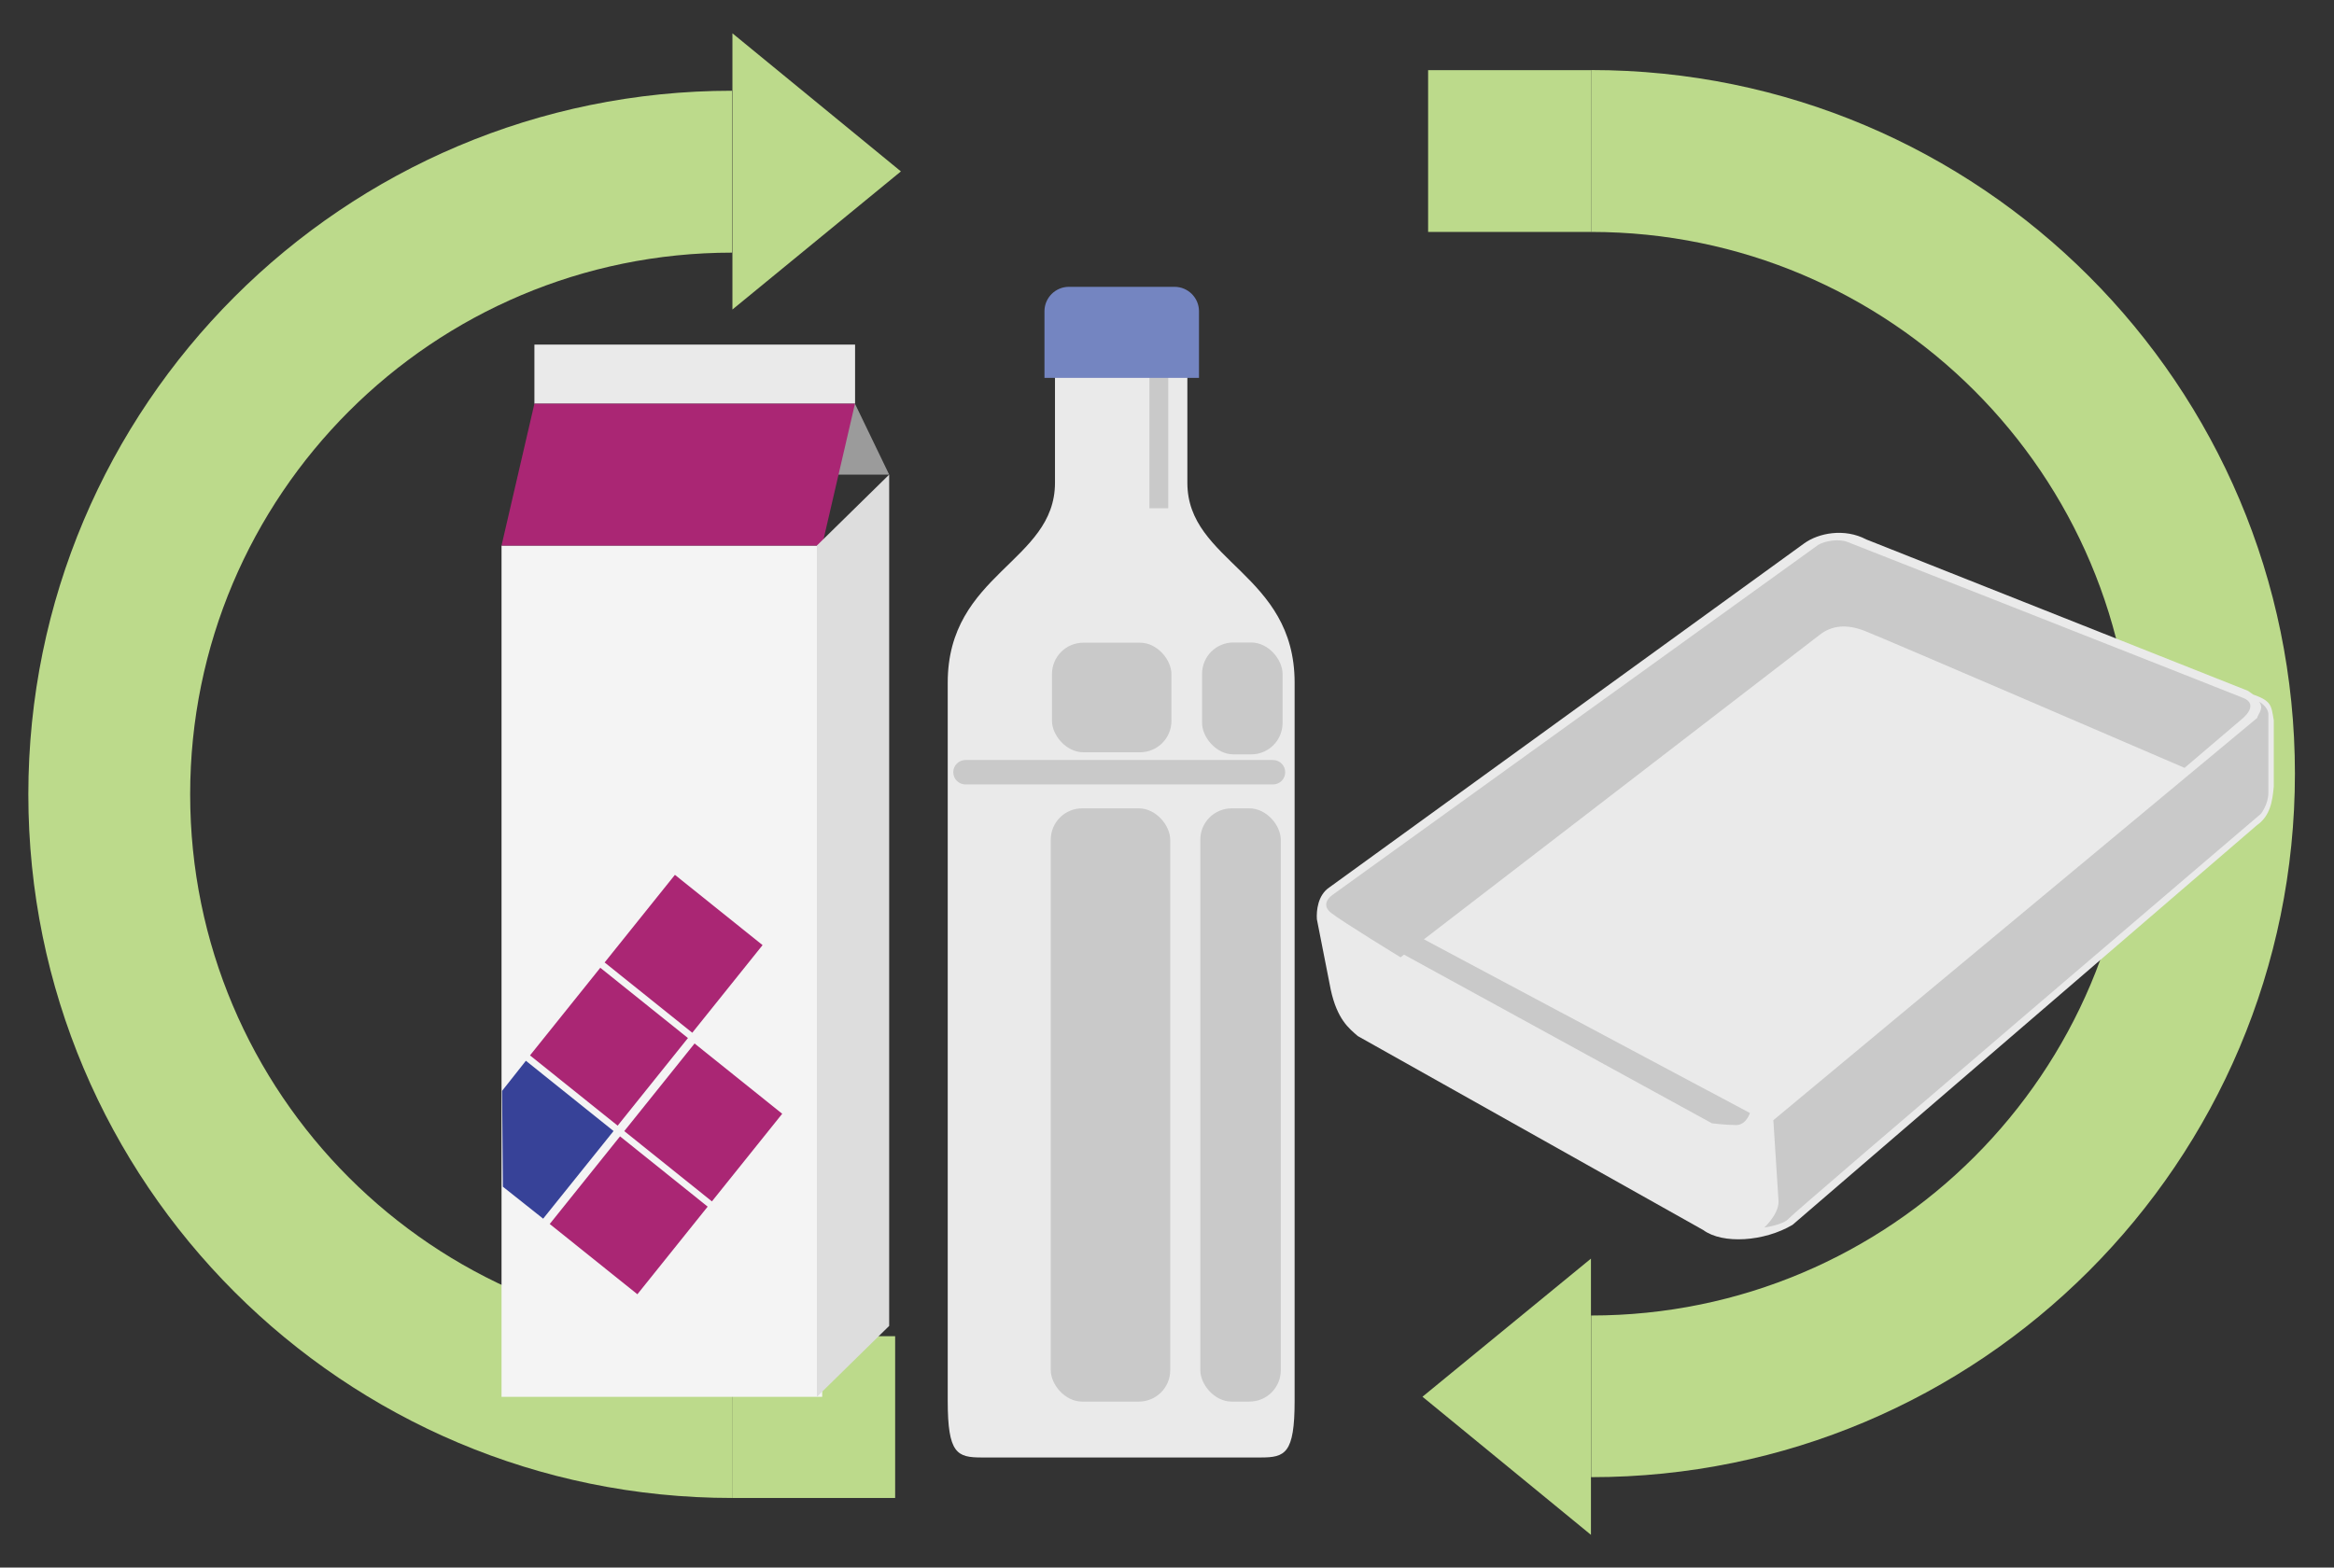 <?xml version="1.0" encoding="UTF-8"?><svg id="_レイヤー_2" xmlns="http://www.w3.org/2000/svg" viewBox="0 0 210.86 141.66"><rect x="0" y="0" width="210.86" height="141.66" fill="#333333" stroke="none"/><defs><style>.cls-1{fill:#aa2674;}.cls-2{fill:#374298;}.cls-3{fill:#c9c9c9;}.cls-4{fill:#9b9b9b;}.cls-5{fill:none;}.cls-6{fill:#ddd;}.cls-7{fill:#7485c1;}.cls-8{fill:#f4f4f4;}.cls-9{fill:#bcda8b;}.cls-10{fill:#eaeaea;}</style></defs><g id="_レイヤー_2-2"><g id="_レイヤー_1-2"><path class="cls-9" d="M66.14,22.83c-27.04,0-48.96,21.92-48.96,48.96s21.92,48.96,48.96,48.96v14.62c-35.11,0-63.58-28.46-63.58-63.58S31.03,8.2,66.14,8.2"/><rect class="cls-9" x="66.14" y="120.75" width="14.73" height="14.62"/><polygon class="cls-9" points="81.39 15.49 66.17 27.97 66.17 3.01 81.39 15.49"/><path class="cls-9" d="M143.75,118.88c27.04,0,48.96-21.92,48.96-48.96s-21.92-48.96-48.96-48.96V6.33c35.12,0,63.58,28.47,63.58,63.58s-28.47,63.58-63.58,63.58"/><rect class="cls-9" x="129.02" y="6.34" width="14.73" height="14.62"/><polygon class="cls-9" points="128.51 126.22 143.73 113.74 143.73 138.7 128.51 126.22"/><path class="cls-1" d="M61.5,121.68l-.24-.19-.24-.19.24.19.24.19Z"/><rect class="cls-8" x="45.31" y="49.3" width="28.97" height="76.93"/><rect class="cls-10" x="48.28" y="31.14" width="28.97" height="5.34"/><polygon class="cls-4" points="77.24 36.48 48.28 36.48 51.36 42.89 80.33 42.89 77.24 36.48"/><polygon class="cls-1" points="74.27 49.3 45.31 49.3 48.28 36.48 77.24 36.48 74.27 49.3"/><polygon class="cls-6" points="80.33 119.82 73.8 126.23 73.8 49.3 80.33 42.89 80.33 119.82"/><rect class="cls-1" x="56.68" y="81.12" width="10.15" height="10.15" transform="translate(-44.12 80.44) rotate(-51.27)"/><rect class="cls-1" x="49.94" y="89.51" width="10.15" height="10.15" transform="translate(-53.19 78.33) rotate(-51.27)"/><rect class="cls-1" x="58.46" y="96.35" width="10.15" height="10.15" transform="translate(-55.34 87.54) rotate(-51.27)"/><polygon class="cls-2" points="49.07 110.13 45.43 107.24 45.36 98.58 47.51 95.86 55.43 102.21 49.07 110.13"/><rect class="cls-1" x="51.72" y="104.75" width="10.15" height="10.15" transform="translate(-64.41 85.42) rotate(-51.27)"/><path class="cls-10" d="M113.89,131.71c2.21,0,3.07-.34,3.07-5.11V61.69c0-9.88-9.69-10.9-9.69-18.06v-15.67h-11.96v15.67c0,7.16-9.69,8.18-9.69,18.06v64.91c0,4.77.85,5.11,3.07,5.11h25.21,0Z"/><path class="cls-3" d="M87.23,68.68h27.77c.61,0,1.11.49,1.11,1.11h0c0,.61-.5,1.1-1.11,1.1h-27.77c-.61,0-1.11-.49-1.11-1.11h0c0-.61.5-1.1,1.11-1.1Z"/><rect class="cls-3" x="108.44" y="73.05" width="7.27" height="53.61" rx="2.83" ry="2.83"/><rect class="cls-3" x="108.6" y="58.06" width="7.27" height="10.11" rx="2.83" ry="2.83"/><rect class="cls-3" x="94.93" y="73.05" width="10.79" height="53.61" rx="2.83" ry="2.83"/><rect class="cls-3" x="95.04" y="58.08" width="10.79" height="9.9" rx="2.83" ry="2.83"/><rect class="cls-3" x="103.84" y="30.77" width="1.7" height="15.16"/><path class="cls-7" d="M94.36,34.15v-6.02c0-1.22.99-2.21,2.21-2.21h9.54c1.22,0,2.21.99,2.21,2.21v6.02h-13.97.01Z"/><path class="cls-10" d="M203.09,62.43l-34.48-13.68c-1.99-1.05-4.32-.58-5.61.35l-42.9,31.09c-1.05.7-1.18,2.11-1.13,2.88l1.25,6.35c.58,2.69,1.64,3.51,2.45,4.21l31.21,17.53c1.75,1.29,5.49,1.05,8.06-.47l41.96-36.12c1.17-.82,1.4-2.1,1.52-3.51v-5.96c-.23-1.4-.23-1.75-1.87-2.34"/><path class="cls-3" d="M204.07,63.4s.78.39.86,1.09v7.17c0,1.01-.66,1.87-.66,1.87,0,0-42.19,36-42.66,36.58s-2.22.82-2.22.82c0,0,1.29-1.17,1.29-2.34l-.47-7.36,43.71-36.35c.08-.39.66-.86.16-1.48h0Z"/><path class="cls-3" d="M164.29,49.22l-43.95,31.68s-1.13.78-.08,1.6,6.27,4.01,6.27,4.01c0,0,37.12-28.55,37.81-29.1,1.2-.96,2.57-.99,4.09-.41s28.93,12.39,28.93,12.39l5.14-4.38s1.69-1.29.18-1.93c-.78-.33-35.71-14.08-35.71-14.08-.82-.35-2.1-.12-2.69.23h.01Z"/><path class="cls-3" d="M123.65,84.52l31.01,16.99s1.25.16,2.18.16,1.25-1.09,1.25-1.09l-30.7-16.36-3.74.31h0Z"/></g><rect class="cls-5" width="210.86" height="141.66"/></g></svg>